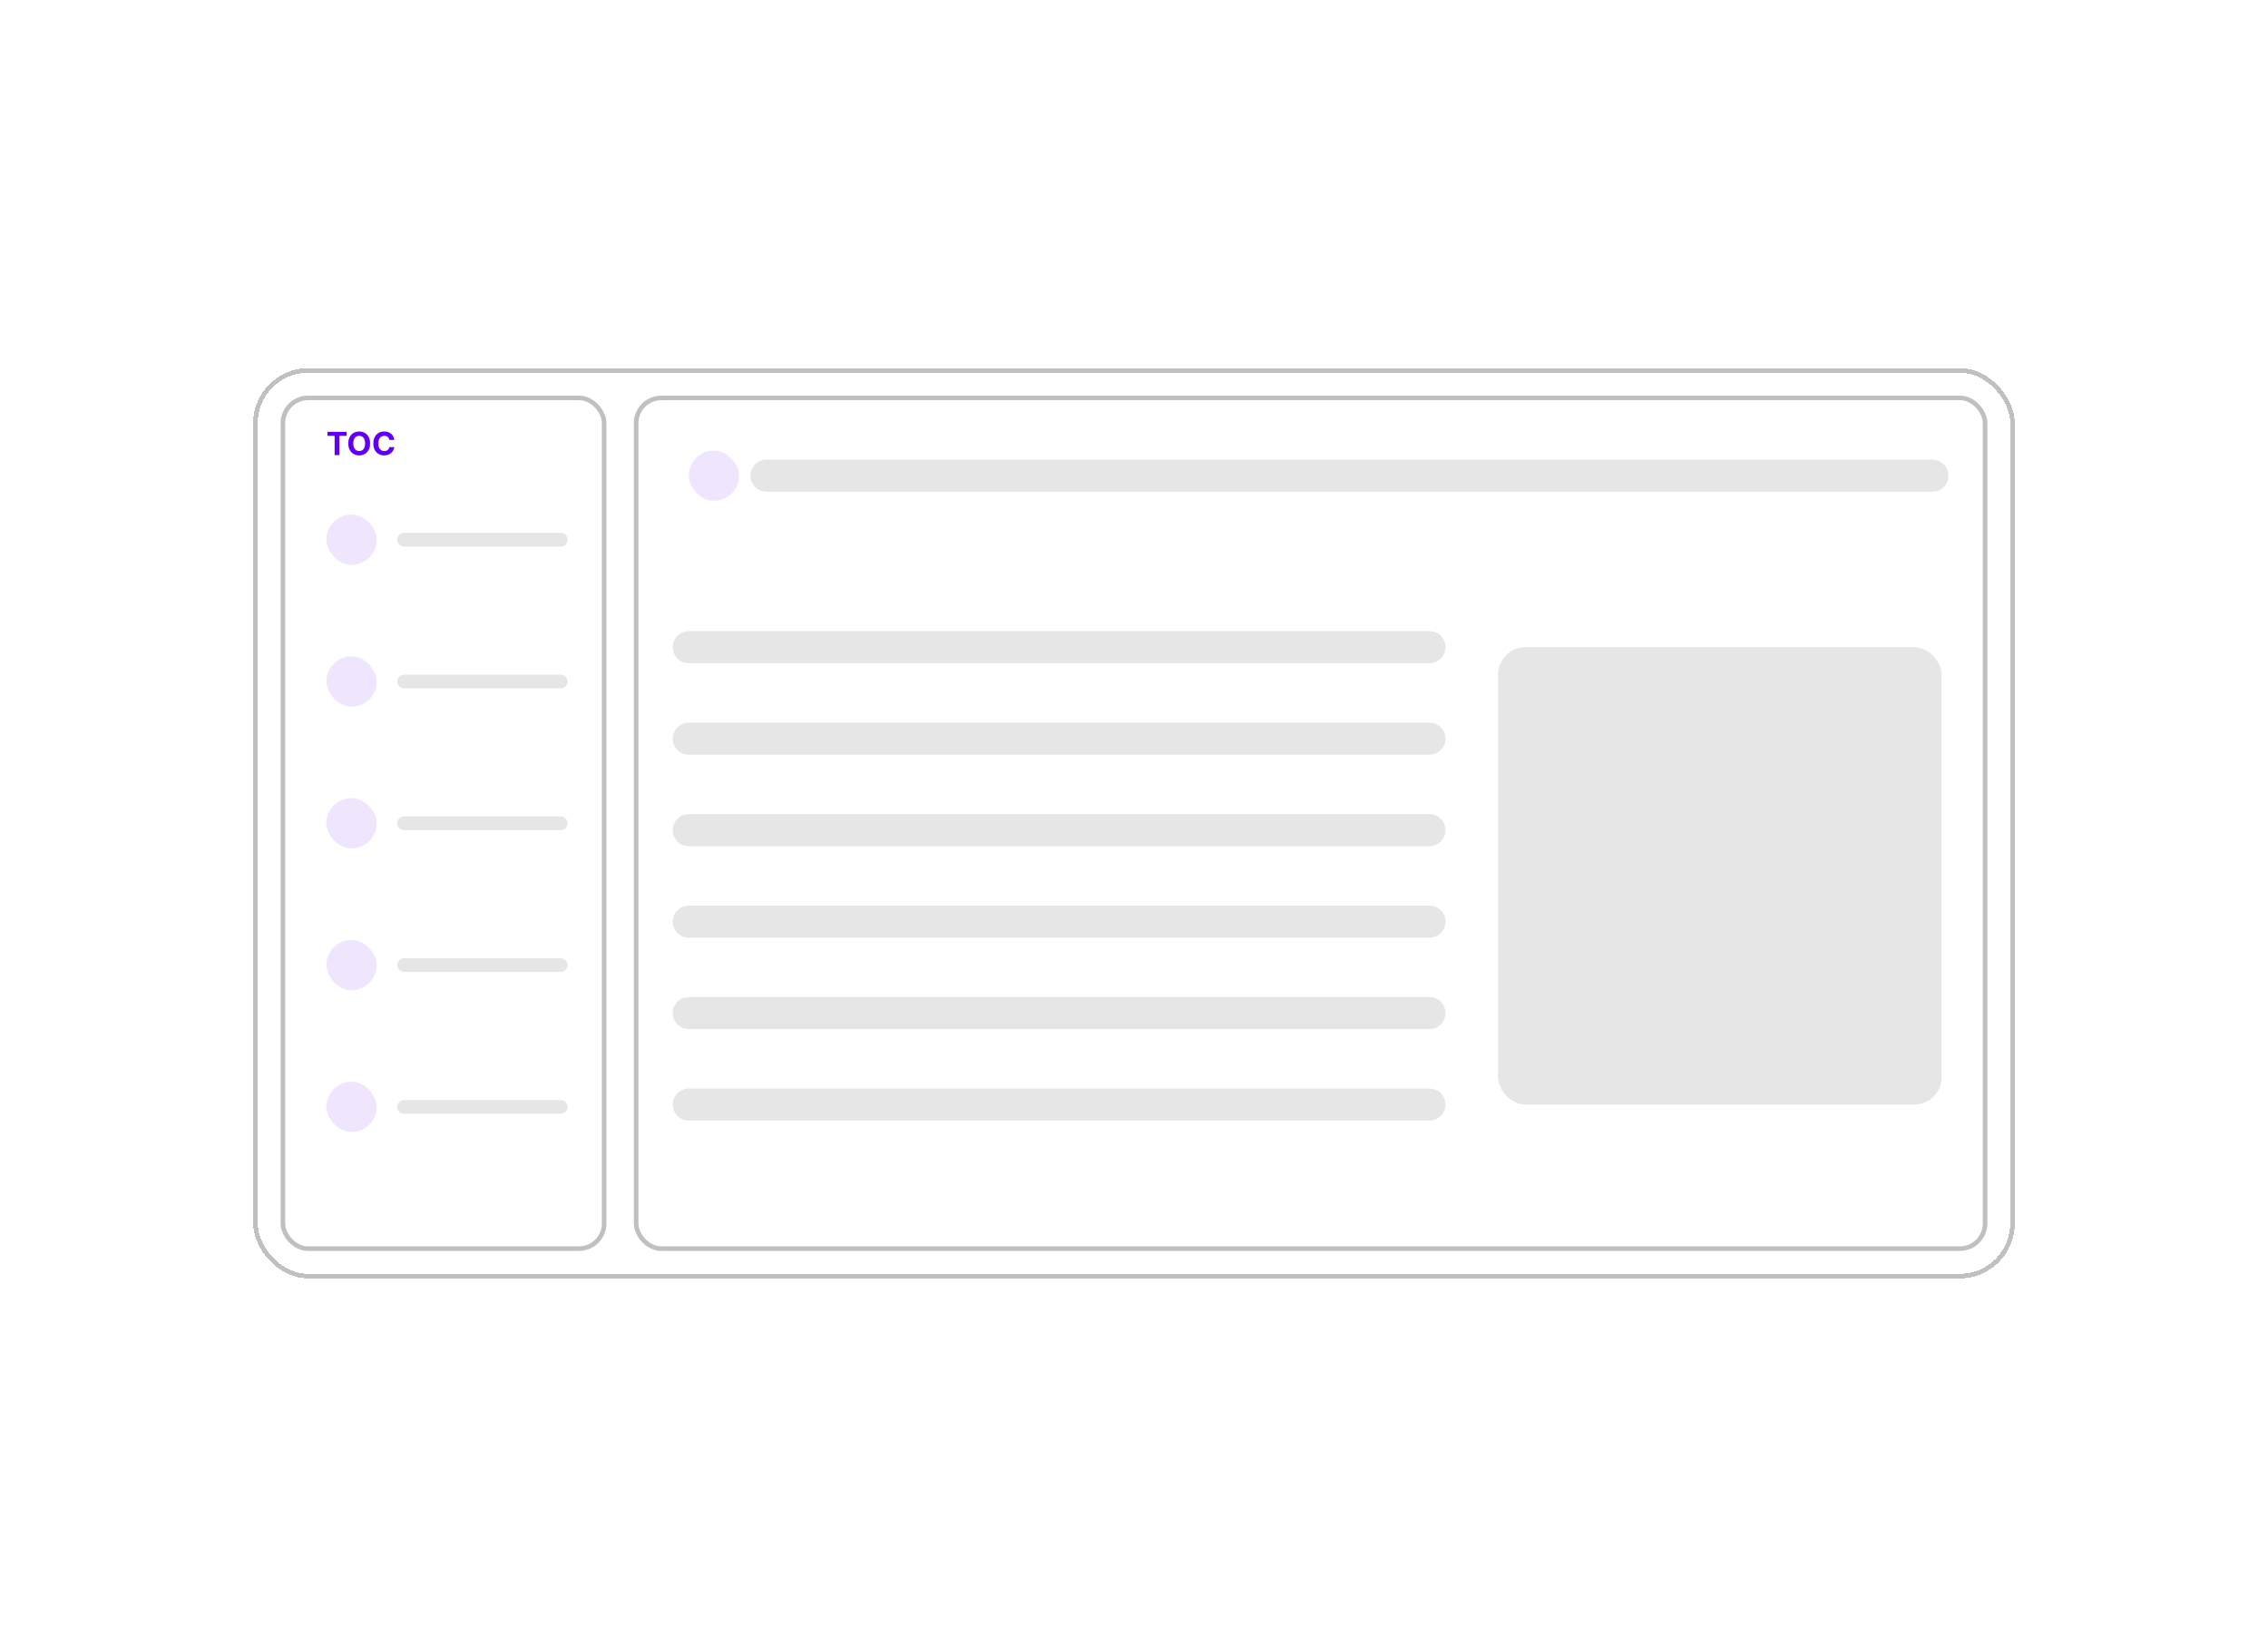 <svg width="496" height="360" viewBox="0 0 496 360" fill="none" xmlns="http://www.w3.org/2000/svg">
<g filter="url(#filter0_d_1028_9194)">
<rect x="55.375" y="80.5" width="385.25" height="199" rx="12" fill="white" shape-rendering="crispEdges"/>
<rect x="55.875" y="81" width="384.25" height="198" rx="11.5" stroke="#C0C0C0" shape-rendering="crispEdges"/>
<rect x="61.875" y="87" width="70.25" height="186" rx="5.5" stroke="#C0C0C0"/>
<path d="M71.624 95.296V94.409H75.805V95.296H74.246V99.5H73.182V95.296H71.624ZM80.939 96.954C80.939 97.51 80.834 97.982 80.623 98.371C80.415 98.761 80.13 99.058 79.768 99.264C79.409 99.468 79.004 99.57 78.555 99.57C78.103 99.57 77.697 99.467 77.337 99.261C76.978 99.056 76.693 98.758 76.485 98.369C76.276 97.98 76.171 97.508 76.171 96.954C76.171 96.399 76.276 95.927 76.485 95.538C76.693 95.148 76.978 94.852 77.337 94.648C77.697 94.442 78.103 94.34 78.555 94.34C79.004 94.34 79.409 94.442 79.768 94.648C80.13 94.852 80.415 95.148 80.623 95.538C80.834 95.927 80.939 96.399 80.939 96.954ZM79.848 96.954C79.848 96.595 79.794 96.292 79.686 96.045C79.58 95.798 79.43 95.611 79.236 95.483C79.042 95.355 78.815 95.291 78.555 95.291C78.295 95.291 78.068 95.355 77.874 95.483C77.68 95.611 77.529 95.798 77.422 96.045C77.316 96.292 77.263 96.595 77.263 96.954C77.263 97.314 77.316 97.617 77.422 97.864C77.529 98.111 77.68 98.299 77.874 98.426C78.068 98.554 78.295 98.618 78.555 98.618C78.815 98.618 79.042 98.554 79.236 98.426C79.43 98.299 79.58 98.111 79.686 97.864C79.794 97.617 79.848 97.314 79.848 96.954ZM86.228 96.191H85.139C85.12 96.05 85.079 95.925 85.018 95.816C84.956 95.705 84.878 95.611 84.781 95.533C84.685 95.455 84.574 95.395 84.448 95.354C84.324 95.312 84.189 95.291 84.043 95.291C83.78 95.291 83.55 95.357 83.355 95.488C83.159 95.617 83.007 95.806 82.9 96.055C82.792 96.302 82.738 96.602 82.738 96.954C82.738 97.317 82.792 97.622 82.9 97.869C83.009 98.116 83.162 98.303 83.357 98.429C83.553 98.555 83.779 98.618 84.036 98.618C84.18 98.618 84.313 98.599 84.436 98.56C84.56 98.522 84.671 98.467 84.767 98.394C84.863 98.319 84.942 98.229 85.005 98.123C85.07 98.017 85.115 97.896 85.139 97.76L86.228 97.765C86.2 97.999 86.13 98.224 86.017 98.441C85.906 98.656 85.756 98.85 85.567 99.02C85.38 99.189 85.156 99.323 84.896 99.423C84.637 99.521 84.345 99.57 84.018 99.57C83.564 99.57 83.158 99.467 82.8 99.261C82.444 99.056 82.162 98.758 81.955 98.369C81.75 97.98 81.647 97.508 81.647 96.954C81.647 96.399 81.751 95.927 81.96 95.538C82.169 95.148 82.452 94.852 82.81 94.648C83.168 94.442 83.571 94.34 84.018 94.34C84.313 94.34 84.587 94.381 84.839 94.464C85.092 94.547 85.317 94.668 85.512 94.827C85.708 94.984 85.867 95.177 85.99 95.406C86.114 95.635 86.193 95.896 86.228 96.191Z" fill="#6200EE"/>
<rect x="71.375" y="112.5" width="11" height="11" rx="5.5" fill="#6200EE" fill-opacity="0.1"/>
<path opacity="0.1" d="M88.375 118H122.625" stroke="black" stroke-width="3" stroke-linecap="round"/>
<rect x="71.375" y="143.5" width="11" height="11" rx="5.5" fill="#6200EE" fill-opacity="0.1"/>
<path opacity="0.1" d="M88.375 149H122.625" stroke="black" stroke-width="3" stroke-linecap="round"/>
<rect x="71.375" y="174.5" width="11" height="11" rx="5.5" fill="#6200EE" fill-opacity="0.1"/>
<path opacity="0.1" d="M88.375 180H122.625" stroke="black" stroke-width="3" stroke-linecap="round"/>
<rect x="71.375" y="205.5" width="11" height="11" rx="5.5" fill="#6200EE" fill-opacity="0.1"/>
<path opacity="0.1" d="M88.375 211H122.625" stroke="black" stroke-width="3" stroke-linecap="round"/>
<rect x="71.375" y="236.5" width="11" height="11" rx="5.5" fill="#6200EE" fill-opacity="0.1"/>
<path opacity="0.1" d="M88.375 242H122.625" stroke="black" stroke-width="3" stroke-linecap="round"/>
<rect x="139.125" y="87" width="295" height="186" rx="5.5" fill="white"/>
<rect x="139.125" y="87" width="295" height="186" rx="5.5" stroke="#C0C0C0"/>
<rect x="150.625" y="98.5" width="11" height="11" rx="5.5" fill="#6200EE" fill-opacity="0.1"/>
<path opacity="0.1" d="M167.625 104H422.625" stroke="black" stroke-width="7" stroke-linecap="round"/>
<path opacity="0.1" d="M150.625 141.5H312.625" stroke="black" stroke-width="7" stroke-linecap="round"/>
<path opacity="0.1" d="M150.625 161.5H312.625" stroke="black" stroke-width="7" stroke-linecap="round"/>
<path opacity="0.1" d="M150.625 181.5H312.625" stroke="black" stroke-width="7" stroke-linecap="round"/>
<path opacity="0.1" d="M150.625 201.5H312.625" stroke="black" stroke-width="7" stroke-linecap="round"/>
<path opacity="0.1" d="M150.625 221.5H312.625" stroke="black" stroke-width="7" stroke-linecap="round"/>
<path opacity="0.1" d="M150.625 241.5H312.625" stroke="black" stroke-width="7" stroke-linecap="round"/>
<rect x="327.625" y="141.5" width="97" height="100" rx="6" fill="#E6E6E6"/>
</g>
<defs>
<filter id="filter0_d_1028_9194" x="35.375" y="60.5" width="425.25" height="239" filterUnits="userSpaceOnUse" color-interpolation-filters="sRGB">
<feFlood flood-opacity="0" result="BackgroundImageFix"/>
<feColorMatrix in="SourceAlpha" type="matrix" values="0 0 0 0 0 0 0 0 0 0 0 0 0 0 0 0 0 0 127 0" result="hardAlpha"/>
<feOffset/>
<feGaussianBlur stdDeviation="10"/>
<feComposite in2="hardAlpha" operator="out"/>
<feColorMatrix type="matrix" values="0 0 0 0 0 0 0 0 0 0 0 0 0 0 0 0 0 0 0.1 0"/>
<feBlend mode="normal" in2="BackgroundImageFix" result="effect1_dropShadow_1028_9194"/>
<feBlend mode="normal" in="SourceGraphic" in2="effect1_dropShadow_1028_9194" result="shape"/>
</filter>
</defs>
</svg>
